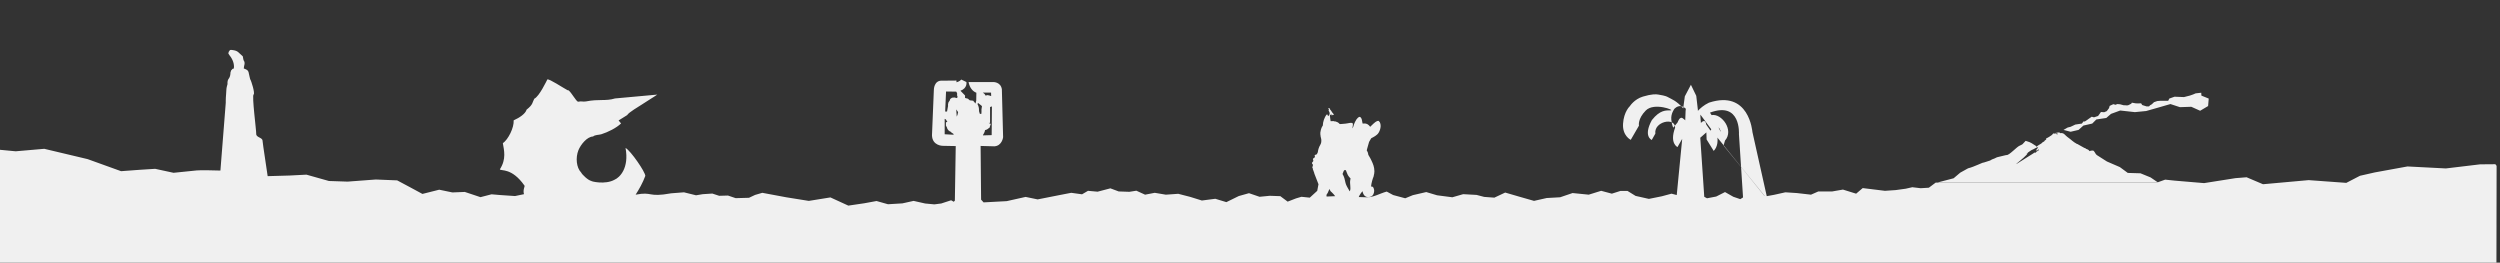 <?xml version="1.0" encoding="utf-8"?>
<!-- Generator: Adobe Illustrator 22.1.0, SVG Export Plug-In . SVG Version: 6.00 Build 0)  -->
<svg version="1.1" id="Capa_1" xmlns="http://www.w3.org/2000/svg" xmlns:xlink="http://www.w3.org/1999/xlink" x="0px" y="0px"
	 viewBox="0 0 2011 211.3" style="enable-background:new 0 0 2011 211.3;" xml:space="preserve">
<rect x="0" y="0" width="2011" height="211.3" fill="#333333" stroke="none"/>
<style type="text/css">
	.st0{clip-path:url(#SVGID_2_);}
	.st1{fill:#F0F0F0;}
</style>
<g>
	<defs>
		<rect id="SVGID_1_" width="2011" height="211.3"/>
	</defs>
	<clipPath id="SVGID_2_">
		<use xlink:href="#SVGID_1_"  style="overflow:visible;"/>
	</clipPath>
	<g id="Site_x0020_Content" class="st0">
		<path class="st1" d="M1770.8,76.9l5.9,2.4l-0.5,6l-6.4,3.8l-7.1-3.2l-9.2,0.3l-7.6-2.5l-10.7,3.1l-8.8,2.5l-9.1,0.9l-11.8-1.3
			l-7.4,2.7l-3.8,3.3l-8,1.2l-3.3,3.3l-7.1,1.6l-3.9,3.5l-6.4,1.5l-5.7-1.5l3.3-1.9l2.4-0.6l3.8-1.8l5.3-0.8l1.2-1.7h1.2l2.1-1.4
			l0.8-0.6l2.6-1.8l1.8,0.5l3.3-1.1l1.1-1.5l1.2-1.7l2.6,0.2l2.1-0.9l1.8-2.4l0.5-1.8l2.3-1.1l0.8-0.3l1.5,0.5l1.7-0.6l2.1,0.2
			l3,0.8h1.2c0,0,2,0.3,2.7-0.2c0.8-0.5,2.1-1.1,2.1-1.1l0.5-0.8c0,0,1.7,0.3,2.9,0.5c1.2,0.2,4.5,0,4.5,0l0.9,1.4l3.5,1.1h2
			l0.8-0.9l1.4-0.8l1.8-1.7l2.6-0.9l2.3-0.2h2.4h2h2.1l0.9-1.8l4.2-1.5l7.6,0.3l4.7-1.2l2.6-0.9l2.1-0.9l4.5-0.5L1770.8,76.9
			L1770.8,76.9z M1621.9,132c-0.6,0,5.9-4.7,8.7-7.9l-0.5-0.3c1.5-0.5,0.5-0.1,0.8-0.6c0.5-0.8,1.2-1,2.1-1.7c1-0.8,1.2-0.8,2.6-1.4
			l1.3-0.7c0.1-0.1,0.5-0.2,0.6-0.3c1.3-0.7,0.7-0.4,2.2-1c-1.3,1.3-0.1-0.1-0.8,1.3c-0.4,0.9-0.2,0.4-0.9,1l-0.4,0.3
			c0.5,0.4-0.1,0.2,0.7,0.3c0.9,0,0.2,0.3,1.6-0.9c0.7,0.5-0.1-0.3,0.1,0.2c0,0.1,0.1,0.3,0.2,0.4l-2.3,1.5
			c-0.3,1.4-0.8-0.3-2.3,1.2l-2.4,1.5L1621.9,132z M779.1,66h20c0,0,5.9-0.1,6.8,5.8l1,38.6c0,0-0.8,6.9-7,7.3l-11.1-0.3l0.4,43.2
			l2,2.2l18.6-1l15.2-3.4l9.7,2l17.7-3.5l9.3-1.8l8.7,1.2l4.8-2.8l7.7,0.7l10.3-2.7l6.7,2.5l8.6,0.3l5.6-0.9l7,3.2l7.8-1.5l8.9,1.5
			l10-0.7l9.7,2.5l9.3,2.9l10.8-1.4l8.9,2.7l10-4.9l8.2-2.3l8.5,2.9l8.2-0.8l8.5,0.3l5.9,4.4l6.7-2.6l4.4-1.3l6.7,0.7l6-5.5l1-5.3
			l-3.3-8.5c0.2,0-1.5-4.2-1.4-4.1h0.4l-0.6-0.6c-0.1-0.3,0-0.7,0.1-1c0.2-0.3,0.3-0.4,0.3-0.9c0-1.8-0.6-0.8-0.7-1.7
			c-0.1-1.3,1.3-1.1,1-2.5l-0.3-0.9c0-0.7,1.6-1.1,1.7-1.8l-0.3-1c0.1-0.4,0.2-0.6,0.7-0.7c0.8-0.2,1.1-0.2,1.5-1.3
			c0.7-1.4,0.2-0.2,0.5-1.7c0.1-0.5,0.3-1.2,0.4-1.7c0.8-3,2.2-3.3,2.3-6.4c0-0.6,0-1.5-0.2-2l-0.3-1.3c0-0.2-0.1-0.3-0.1-0.4
			c0.1-0.9-0.7-1.8,0.2-5.2c0.1-0.6,0.4-0.9,0.5-1.5c0.1-0.3,0.2-0.5,0.3-0.7c0.1-0.2,0.2-0.5,0.4-0.7c0.2-0.3,0.3-0.3,0.4-0.7
			c0.1-1.9,0.3-2.8,0.9-4.7c0.2-0.6,1.6-3.9,2.4-4.1c0.7-0.2,0.7,0.9,0.8,1.3c0.4-0.1,0.1-0.1,0.4-0.3c0.2-0.1,0.5-0.1,0.7-0.7
			c0.5-0.9,0.3-2.1-0.1-2.6c-0.9-1.2-0.1-1.7-0.2-2l-0.7-0.7c0.1-0.1,0.8-0.1,1-0.1c0.3,0.1,0.4,0.3,0.5,0.7c0.3,0.8,0.6,0.7,1,1.4
			c0.9,1.5,0.8,1.3,2,2.7l0.2,0.6l-1.9,0.1l0.7,1.1c-0.4-0.4-0.1-1.9-0.7-2.4l0.5,1.2c0,0,0-0.2-0.1-0.2c0,0-0.1-0.1-0.1,0.1
			l-1.1-0.1c-0.1,0.1-0.1,0-0.2,0.2l-0.4,0.7c0.2,0.4,0.1,0,0.2,0.9c0.1,0.5,0.3,3.1,0.5,3.5c0.6-0.1,1.7,0,2.2-0.1
			c0.2,0.2,1.5,0.4,1.8,0.3c0.2,0.2,1.4,0.5,1.7,0.7c1.6,0.9,0.9,1.4,2.3,1.4c0.9,0,1.5-0.1,2.3-0.2c0.7-0.1,2.2-0.1,3.3-0.4
			c0.7-0.2,3.6-0.8,4.1,0c0.6,1.1-0.4,3.5-0.1,4.1c0.6-1,1-2.6,1.1-3.1c0.3-1,1.5-3.4,2.1-4.2c0.5-0.7,1.5-1.7,2.1-1.9
			c0.7-0.3,1.1,0.2,1.4,0.5c0.4,0.4,0.4,0.8,0.7,1.3l0.7,3.5c2-0.1,3.3-0.3,5.1,1.4c0.3,0.3,0.7,0.8,1,1.2c0.1,0,2.1-2.1,2.6-2.5
			c0.9-0.8,1.8-1.6,3-2.1c1.5-0.7,1.4,0.4,2.1,0.8c0.1,0.3,0.3,0.7,0.4,1c1.1,3.1-0.8,7.7-2.6,9.1c-1.2,1-1.8,1.4-3.3,2.2
			c-0.9,0.5-1.4,0.6-1.6,1.1c-0.6,1.3-1.2,1.8-1.5,2.6c-0.3,0.8-1.3,4.6-1.5,5.3c-0.4,1.6-0.5,1.4,0,2.1c1,1.7,0.6,2.4,1,3.1
			l1.5,2.6c0.2,0.5,0.6,1.1,0.8,1.6c1.5,3.1,2.4,5.3,2.5,8.9c0,0.8-0.1,1.3-0.2,2.1c-0.1,0.5-0.4,1.4-0.4,1.9c-0.4,0.7-1,3-1.3,3.9
			c-0.5,1.5-0.5,2.7-0.8,4.3l1.2,0.2c0.9,0.4,1.4,2.6,1.3,3.5c-0.1,1.9-0.9,3.6-2.2,4.2c-3.2,1.6-6,0.3-6.9-3
			c-0.1-0.4-0.2-0.8-0.3-1.1l0,0l0,0c-1,1.3-1.6,1.9-2.4,3.4c-0.2,0.3-0.5,0.9-0.6,1.3l6.1,0.2c5.7,0.2,10.3-2.9,16.4-4.6l5.2,2.8
			l9.7,2.6l6.1-2.5l10.8-2.5l8.7,2.6l12.3,1.6l8.7-2.5l10.8,0.6l6.1,1.6l8.2,0.6l8.7-4.1l11.3,3.3l11.9,3.4l10.2-2.3l10.8-0.6
			l10-3.4l13,1.3l10-3.1l8.6,2.3l6.9-2.2h5.7l6.5,4l10.7,2.4l10.4-2.1l7.8-2.1l4.2,1.1l4.4-45.2l-3.8,6.6c0,0-6.6-2.9-1.9-15.6
			c0-8.7-17.2-4.9-15.9,4.8l-2.9,5.1c0,0-7.1-2.8,0.1-16c6.6-8.3,11.4-7.8,15.1-7.8c3.7,0-13.3-6.7-20,0.1
			c-6.7,6.8-5.5,12.2-5.5,12.2l-6.6,11.4c0,0-6.8-3.2-6.2-12.9c0.6-9.8,5.5-14.2,5.5-14.2s3.5-5.6,10.5-7.7c7-2.1,10.6-2,12.5-1.6
			c1.8,0.4,5.4,0.7,7.9,2.2c2.6,1.5,6.5,2.6,12,8.9l0,0l1.3-9.7l4.9-9.3l4.3,8.9l1.3,11.3v0.8c1.6-1.8,4.7-4.6,8.9-6.6
			c32.4-10.6,34.9,23.2,35,23.7l11.5,51.5l6-1.1l9-2l9.2,0.6l11.4,1.3l5.9-2.6h11.2l8.6-1.5l10.6,3.3l5.3-4.5l7.3,0.9l10.6,1.3
			l8.7-0.6l8-1.1l5.3-1.2l6.7,0.8l6.6-0.4l5.5-4.1h177.9l6.7-2.4l7.6,0.8l23.7,2l25.3-4l8.9-0.7l13.2,5.6l36.7-3.3l30.3,2.2l11-5.7
			l11.9-2.7l26.3-4.8l30.9,1.6l27.5-3.3l12.3-0.1l1,1.3l-0.2,117.3H0V120.5l12.6,1.2l23-2l34.9,8.3l26.9,9.7l14.8-1.1l12.6-0.8
			l14.8,3.2l18.6-1.9c3-0.3,13.6-0.1,19.1,0.1l4.3-54.5c0-0.6,0-1.2,0-1.8c0-3.1,0.5-6.6,0.5-8.7c0-1.6,0.9-4.5,0.9-4.5
			c-0.2-4.8,1.5-3.6,2.2-7.3c0.5-2.4-0.4-0.6,0.8-3.9c0.8-0.2,0.2-1.1,2.1-1.4c0.6-3.7-1.1-7.7-3.4-10.5c-1.9-2.4-0.5-2-0.6-3.3
			c1.1-0.2-0.2-1.4,2.5-1.1c5.2,0.6,5,2.1,8.7,5.1c0.1,0.1,0.4,2.8,0.6,3.1c1.8,2.3,0.2,4.4,0.2,6.7c0,0,0.8,0.2,0.8,0.3
			c1.1,0.5,2.5,0.9,3,2.5c0.3,0.9,1.1,5.4,1.3,5.7c1,1.5,4.1,11.6,2.8,12.4c-1.5,0.9,2.2,28.9,2.1,31.7c-0.1,3,5.1,2.8,5.1,5.6
			c0,1.6,4,27,4.1,28.4l17.6-0.5l13.6-0.7l18.1,5.1l15,0.5l22.7-1.7l17.2,0.7l10.3,5.5l10,5.4l13.5-3.4l10.6,2.2l10-0.4l12.6,4.2
			l8.9-2.3l7,0.6l11.9,0.8l7.2-1.5c-1.1-3.6,1-6.5,0.4-6.9c-10.3-14.7-19-11.5-19.8-13.1c5.4-8.3,3.3-15.5,2.4-21
			c4.3-3,9.1-12.5,8.7-18.4c4.7-2.1,9.5-5.3,10.4-8.6c5.4-4.2,4.5-5.8,6.2-8.8c4-1.8,10-14.6,10.5-15.5c1.6-0.6,12.2,6.5,16.3,8.7
			c1.7-1,7.1,10,8.7,9.2c2.6-0.6,3.3,0.2,6-0.2c10.5-2.1,15.9-0.1,23.4-2.4l34-3.1c-1.7,1.3-9.2,5.8-12.1,7.8
			c-2.8,1.9-10.8,6.4-12.1,8.7l-6.9,4.3l2,2.4c-3.7,3.6-10.5,7-15.9,8.7c-2,0.6-5.2,0.4-6.6,1.8c-4.9,0.1-10,6.6-11.8,11
			c-2.4,6-1.7,14,2.2,18c0.8,1.7,5.6,6.3,8.3,6.8c-0.7,0.2,11,3.3,18.7-1.1c3.9-1.7,11.7-9.1,8.7-25.5c4.2,2.3,16,19.5,15.9,22.5
			c-2.1,5.7-5.1,10.9-7.8,15.1c14-2.7,9.5,2.4,28.6-1.1l10.3-0.8l9.7,2.4l5.4-0.9l7.7-0.5l5.5,1.8l7.1-0.2l6.2,2.1l10.7-0.3l4.9-2.3
			l5.8-1.7l19.3,3.6l18.1,2.9l17.4-2.8l14.4,6.6l12.9-1.9l9.8-1.8l9.2,2.6l11.6-0.7l9-2l9.3,2.1l7.4,0.7l5.5-0.7l8-2.6l2.1,1.2
			l0.9-0.9l0.7-43.9l-10.5-0.2c0,0-8.4,0-8.6-8.5l1.5-36.4c0,0-0.1-8.1,7-7.5l11.2-0.1v1.4c0,0,2.5-0.6,3.9-2.2l4.1,2
			c0,0,1,4.9-4.8,7l3.7,3.8v2l2.3,0.6l1.5,1.3l2.7,0.3l1.9,2.3l0.6-2.4l0.1-6.3C782.4,73.5,780,70.6,779.1,66L779.1,66z M769.2,88
			l0.4,5.8l0.6-1.4l0.5-2.2L769.2,88z M786.7,82.8l-0.4,0.9l0.7,1.6l0.4,1.6l0.1,1.6l0.1,1.2l0.6,1.9h1.2l0.1-1.5V88l0.4-2.6
			C790.1,85.4,786.7,82.8,786.7,82.8z M775.9,99.1l2,0.1l0.9,2l0.1,1v1.6v1.6l-1.1-1.2l-1.5-2.6l-0.6-0.7
			C775.7,100.8,775.9,99.1,775.9,99.1z M759.9,95.6V108l7.3,0.4l-0.5-1l-1.1-0.5l-0.7-0.9l-0.7-0.2l-1.2-0.9l-0.9-1.2l-0.4-1.2
			l-0.8-1.5v-1.4v-1.1l1.2-0.7l-0.6-0.6l-0.6-1.1L759.9,95.6z M769.2,73.7l-8.2-0.1l-0.7,16.1h1.5l0.4-2.2l0.4-2.1v-1.6l0.4-1.6
			l0.9-1.2l0.5-1.4l1.4-1l1.9-0.2l2.1,0.5l0.5-0.9l-0.4-1.2V75L769.2,73.7L769.2,73.7z M797.9,85.6l-1.5,0.5v12.7l-1.1,0.1l1.7,0.8
			l-0.5,1.4l-0.5,1.6l-0.8,0.5l-0.9,0.7l-1,0.5l-0.9,0.2l-0.4,1.5l-0.5,1.1l-0.7,1.2l-0.1,0.5l7-0.2L797.9,85.6L797.9,85.6z
			 M797.2,74.5h-6.6l1.4,1.1l0.8,1.3l1.5-0.4l1.5,0.3l1.5,0.5L797.2,74.5L797.2,74.5z M1356.7,99.1l0.1-0.3L1356.7,99.1L1356.7,99.1
			z M1356.1,87.5c-2.3-2.1-5.5-3.5-9.1-0.1c0,0-3.1,3.9-2.6,8.8c0.5,4.9,1.6,6.5,1.6,6.5l3.5-4.3c0,0,1.6-5.2,4.2-3.2
			s1.5,1.2,1.9,1.7l0.3-7.7L1356.1,87.5L1356.1,87.5z M1419.4,157.5l-37.5-46.3l-14.1-19v1.3l0.4,5.4c0.9-1,3.6-3.5,4.3,1.3l3.4,4.9
			l2.1-3.5c0,0,1.1-4.9-1.1-9.2l1.2,1.5l9.5,19.2l-1.2,4l15.6,19l17.3,21.5L1419.4,157.5L1419.4,157.5z M1360.1,103l-2.7,54.5
			 M1364.5,109.2l1.7,42 M1402.1,158.8l-3.3-50.9c0,0,1.8-26.7-23.3-17.3l1.3,2c7.9-1.6,18.4,12,10.7,20.6l-3.3-4.6
			c0,0,1.1-7.3-5.7-7.4c1.3,1.6,6.3,13.7,0,20.2l-5.7-9.2l-0.2-5.7l-4.9,4.3l3.2,47.5l2.2,1.2l7.4-1.4l7.1-3.6l6.7,3.8l5.6,1.9
			L1402.1,158.8L1402.1,158.8z M1558.9,146.7h176.9l-5.9-4l-8.1-3.3l-10.2-0.3l-6.4-4.7l-10.4-4.5l-8-5.1c-1.7-1.2-1.9-3.7-3.4-3.7
			c-1.9,0-1.2,0.1-2.5,0.5c-1.1-1.2-0.8-1-1.5-1.3c0,0-0.1,0-0.1-0.1l-0.3-0.1c-2.3-0.8-0.2-0.1-1.6-0.9l-0.7-0.2c0,0-0.1,0-0.2-0.1
			l-5-2.8c-0.5-0.3-0.1-0.2-0.8-0.3c-3.3-1.8-4.8-3.6-6.6-4.8c-3.7-2.6-3.5-4.3-6.9-3.9c-0.5-0.9-1.5-0.5-2.5-0.4
			c-0.8,0.1-1.8,0.4-2.3,0.6c3.5-0.1,2.7-0.2,2.5,1l-0.9-0.6c-0.5-0.2-0.9-0.1-1.1-0.1l-1.3-0.3c-0.5,0.7-0.5,0.8-1.2,1.4
			c-1.4,1.1-2.8,1.8-4.6,2.8c0.1,1,0.6,0.9,0,0.8c-2.2,1.7-1,0.8-1.2,1.1c0,0-0.2,0.3-0.3,0.4c-0.2,0.1-0.5,0.3-0.6,0.3
			c-1.2,0.6-0.8,0.6-1.5,1.2l-0.1,0.1l-2,1.2c-2.3,1.4-1.1,1.1-2.1,1.6c0.1-1.2,0.3-0.3-0.6-1l-3.1-2c-1.2-0.7-2.2-1.1-3.6-1.5
			c-0.5-0.2-0.5-0.2-1.3-0.4l-2.5,2.7c-0.4,0.2-1.2,0.8-1.9,1c-2.5,0.7-9,8.4-11.1,7.7l-6.7,1.6c-1.3,0.2-1.9,0.9-3.4,1.4
			c-0.9,0.3-1.2,0.4-2.1,0.9l-0.8,0.5l-5.3,1.7c0.1-0.6-7.5,3.4-12.5,4.6l-6.3,3.5l-5.3,4.5L1558.9,146.7L1558.9,146.7z
			 M1057.5,152.2L1057.5,152.2z M1067.1,158.1l6.9-0.3c0-0.2-2.1-2.6-2.4-2.8c-1.7-1.5-1.1-0.8-2.2-3c-0.2,0.2-0.8,2.1-1.3,3
			c-0.3,0.5-0.5,0.9-0.8,1.3C1066.8,156.8,1067.1,156.9,1067.1,158.1z M1084.1,140.6c0-0.2-0.9-2.1-1-2.4c-0.1-0.4-0.3-1-0.5-1.2
			c-0.3-0.3-1-0.3-1.3,0c-0.4,0.2-0.9,1.8-1.1,2.3c-0.3,0.6-0.4,0.6,0,1.2c0.2,0.3,0.5,1,0.6,1.1c0.1,0.5,0.4,1,0.6,1.6
			c0.5,1.6,0.7,3.5,1.3,5.1c0.6,1.6,2.1,4,3,5.6c0.1-0.1,0.1-0.1,0.2-0.3c1-2.6-0.4-5.7,0.3-9.1c0.3-1.5,0.5-0.3-1.2-2.5
			c-0.2-0.2-0.3-0.4-0.4-0.6s-0.1-0.2-0.2-0.3L1084.1,140.6L1084.1,140.6z"/>
	</g>
</g>
</svg>
